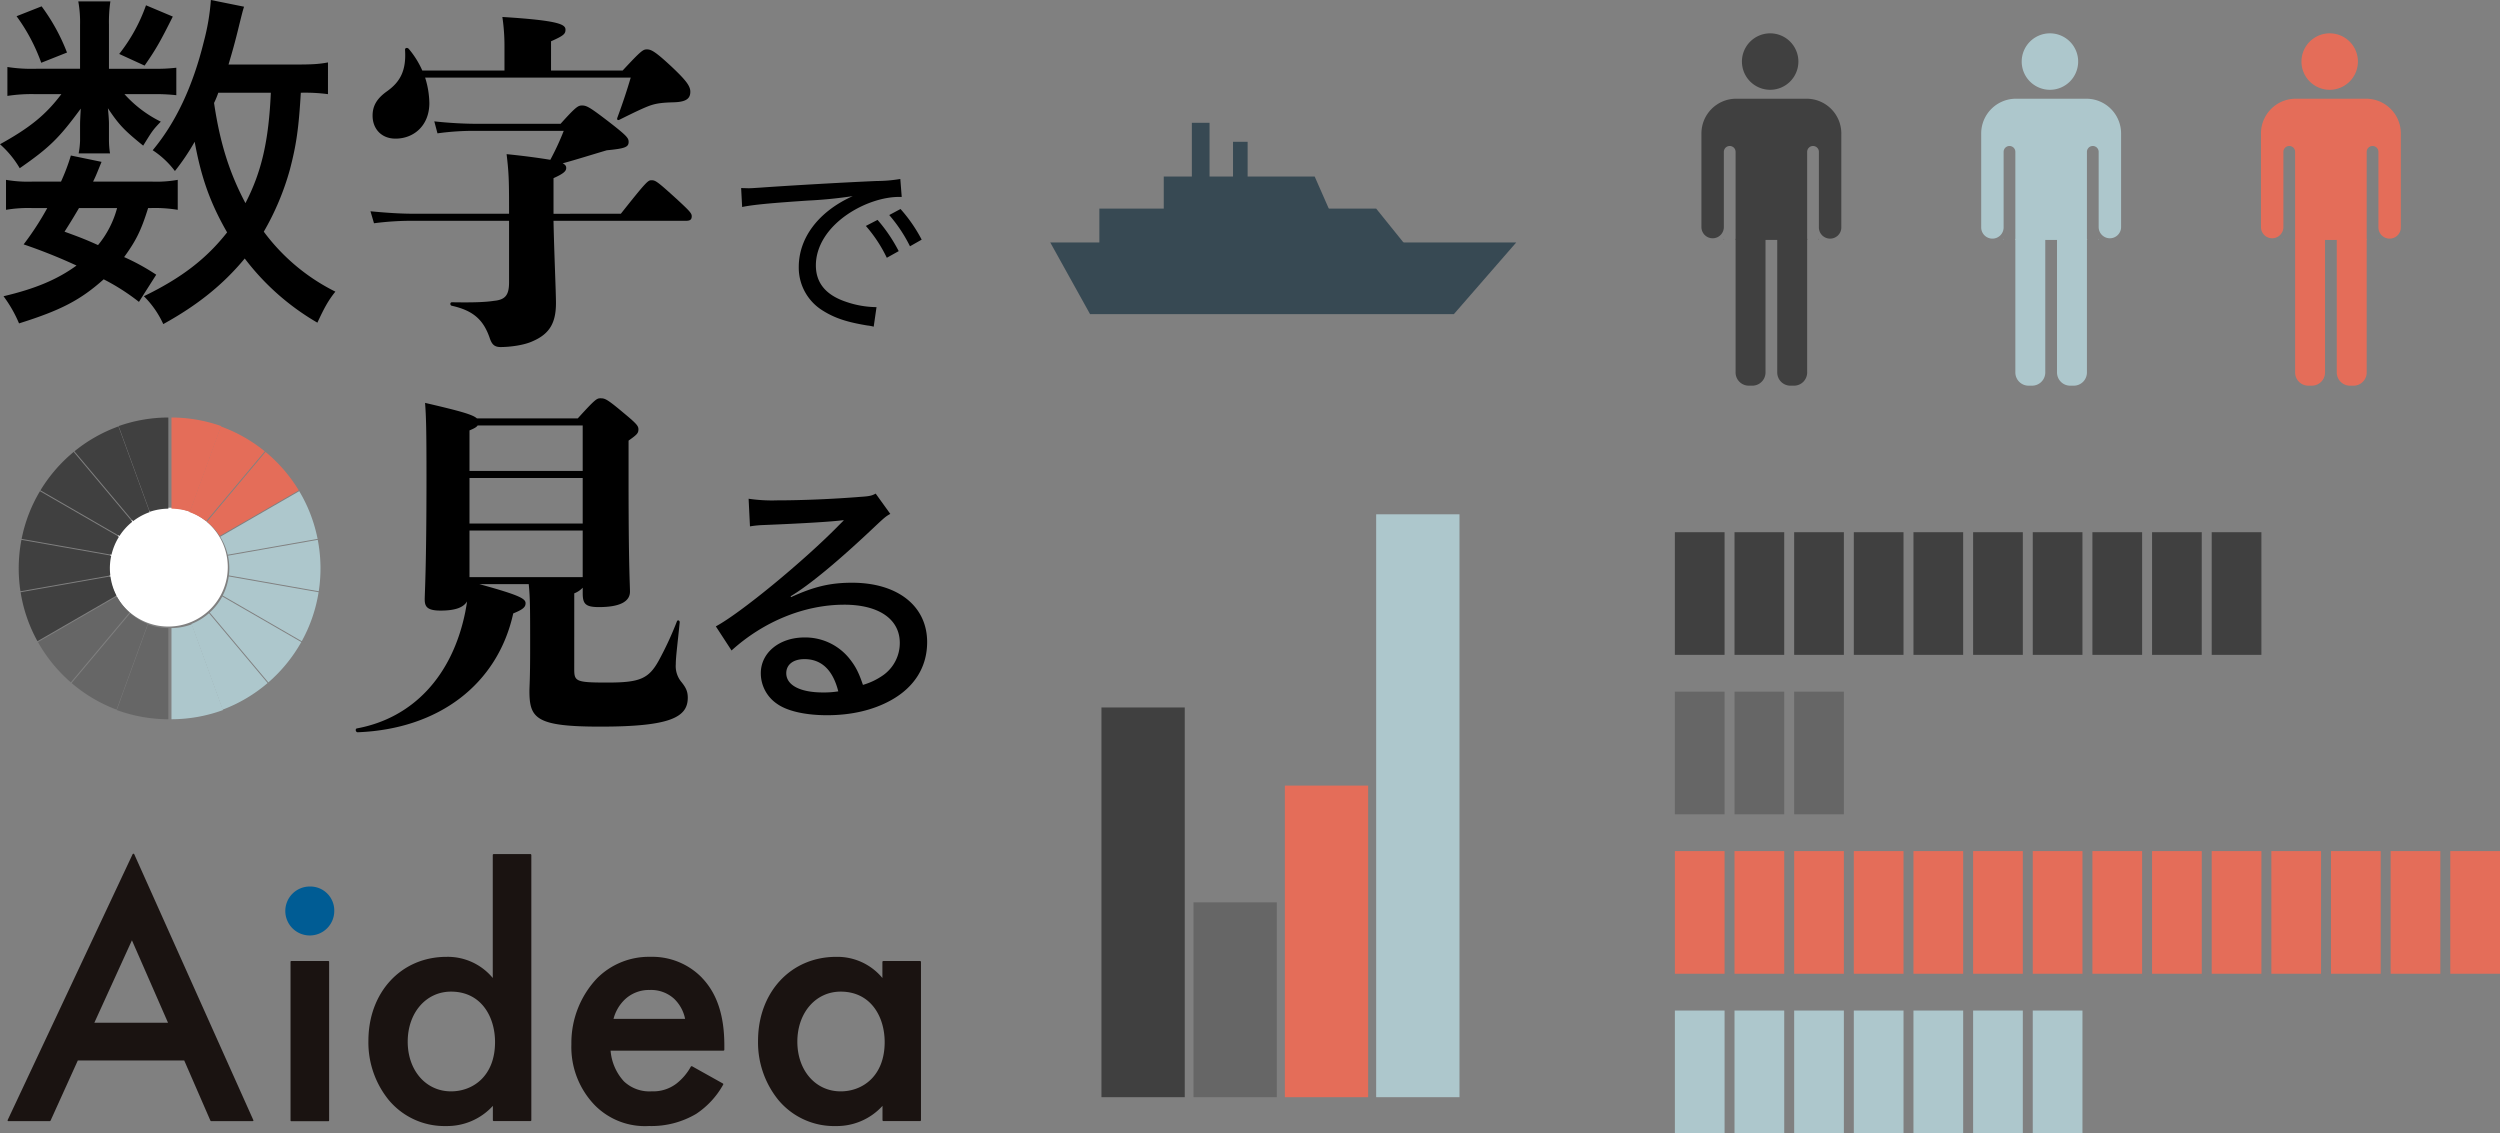 <svg id="グループ_1033" data-name="グループ 1033" xmlns="http://www.w3.org/2000/svg" xmlns:xlink="http://www.w3.org/1999/xlink" width="912.328" height="413.537" viewBox="0 0 912.328 413.537">
  <rect x="0" y="0" width="912.328" height="413.537" fill="#808080" stroke="none"/>
  <defs>
    <clipPath id="clip-path">
      <rect id="長方形_260" data-name="長方形 260" width="912.328" height="413.537" fill="none"/>
    </clipPath>
  </defs>
  <g id="グループ_431" data-name="グループ 431" clip-path="url(#clip-path)">
    <path id="パス_6553" data-name="パス 6553" d="M59.051,94.771A21.685,21.685,0,1,1,37.366,73.086,21.686,21.686,0,0,1,59.051,94.771" transform="translate(24.071 112.191)" fill="#fff"/>
    <path id="パス_6554" data-name="パス 6554" d="M60.535,70.709,31.7,87.354A21.591,21.591,0,0,1,34.432,93.9l32.8-5.785a54.673,54.673,0,0,0-6.693-17.406" transform="translate(48.668 108.543)" fill="#adc7cc"/>
    <path id="パス_6555" data-name="パス 6555" d="M34.465,95.729,63.3,79.079A55.3,55.3,0,0,0,51.176,65.055L29.785,90.548a21.862,21.862,0,0,1,4.68,5.182" transform="translate(45.722 99.863)" fill="#e46d59"/>
    <path id="パス_6556" data-name="パス 6556" d="M24.685,93.37a21.788,21.788,0,0,1,6.764,1.138L42.831,63.233A54.993,54.993,0,0,0,24.685,60.1Z" transform="translate(37.893 92.26)" fill="#e46d59"/>
    <path id="パス_6557" data-name="パス 6557" d="M27.285,92.666a21.73,21.73,0,0,1,6.054,3.306l21.4-25.5A54.918,54.918,0,0,0,38.67,61.383Z" transform="translate(41.884 94.227)" fill="#e46d59"/>
    <path id="パス_6558" data-name="パス 6558" d="M34.659,95.729a21.862,21.862,0,0,1,4.68-5.182L17.948,65.055A55.347,55.347,0,0,0,5.823,79.079Z" transform="translate(8.939 99.863)" fill="#404040"/>
    <path id="パス_6559" data-name="パス 6559" d="M34.785,85.864a21.82,21.82,0,0,1-4.594,5.864l21.4,25.5A55.33,55.33,0,0,0,63.6,102.5Z" transform="translate(46.345 131.806)" fill="#adc7cc"/>
    <path id="パス_6560" data-name="パス 6560" d="M35.958,88.127a21.835,21.835,0,0,1,.5-4.637L3.691,77.713a55.231,55.231,0,0,0-.365,18.77l32.8-5.782a22.08,22.08,0,0,1-.165-2.573" transform="translate(4.137 119.294)" fill="#404040"/>
    <path id="パス_6561" data-name="パス 6561" d="M33.319,88.127a22.081,22.081,0,0,1-.165,2.573l32.8,5.782a55.232,55.232,0,0,0-.365-18.77L32.815,83.49a21.834,21.834,0,0,1,.5,4.637" transform="translate(50.373 119.294)" fill="#adc7cc"/>
    <path id="パス_6562" data-name="パス 6562" d="M34.273,85.864,5.462,102.5a55.311,55.311,0,0,0,12.009,14.726l21.393-25.5a21.861,21.861,0,0,1-4.591-5.864" transform="translate(8.384 131.806)" fill="#666"/>
    <path id="パス_6563" data-name="パス 6563" d="M32.113,95.971a21.708,21.708,0,0,1,6.056-3.306L26.782,61.383a54.955,54.955,0,0,0-16.065,9.088Z" transform="translate(16.451 94.227)" fill="#404040"/>
    <path id="パス_6564" data-name="パス 6564" d="M33.978,88.271A21.815,21.815,0,0,1,27.554,92.2l11.385,31.278a54.981,54.981,0,0,0,16.427-9.717Z" transform="translate(42.297 135.501)" fill="#adc7cc"/>
    <path id="パス_6565" data-name="パス 6565" d="M32.13,89.868a21.715,21.715,0,0,1-7.445,1.389v33.265a54.929,54.929,0,0,0,18.833-3.367Z" transform="translate(37.893 137.953)" fill="#adc7cc"/>
    <path id="パス_6566" data-name="パス 6566" d="M28.459,94.508a21.714,21.714,0,0,1,6.764-1.138V60.1a54.928,54.928,0,0,0-18.146,3.131Z" transform="translate(26.214 92.26)" fill="#404040"/>
    <path id="パス_6567" data-name="パス 6567" d="M35.639,91.257a21.655,21.655,0,0,1-7.445-1.389L16.806,121.156a55.013,55.013,0,0,0,18.833,3.369Z" transform="translate(25.798 137.953)" fill="#666"/>
    <path id="パス_6568" data-name="パス 6568" d="M34.254,82.974a21.587,21.587,0,0,1-2.19,7L60.9,106.626a54.58,54.58,0,0,0,6.145-17.87Z" transform="translate(49.22 127.37)" fill="#adc7cc"/>
    <path id="パス_6569" data-name="パス 6569" d="M35.909,93.9a21.7,21.7,0,0,1,2.725-6.546L9.806,70.708A54.665,54.665,0,0,0,3.113,88.116Z" transform="translate(4.779 108.541)" fill="#404040"/>
    <path id="パス_6570" data-name="パス 6570" d="M38.117,92.2a21.755,21.755,0,0,1-6.424-3.927l-21.388,25.49a55.033,55.033,0,0,0,16.427,9.717Z" transform="translate(15.819 135.501)" fill="#666"/>
    <path id="パス_6571" data-name="パス 6571" d="M37.947,89.978a21.587,21.587,0,0,1-2.19-7L2.968,88.756a54.659,54.659,0,0,0,6.145,17.87Z" transform="translate(4.556 127.37)" fill="#404040"/>
    <path id="パス_6572" data-name="パス 6572" d="M55.852,25.1a62.752,62.752,0,0,0,8.492-.385V34.747a66.834,66.834,0,0,0-8.492-.385H45.428A43.8,43.8,0,0,0,58.684,44.4c-2.961,3.088-3.09,3.346-6.434,8.751C45.428,47.618,43.5,45.686,39.38,39.51c.256,2.573.385,4.5.385,5.661v5.793a31.593,31.593,0,0,0,.388,5.019H28.7a29.9,29.9,0,0,0,.517-4.634v-5.79c0-1.415.127-3.6.256-5.919C21.619,50.32,18.143,53.8,7.2,61.388A35.741,35.741,0,0,0,0,52.637C11.195,46.459,16.858,41.7,22.392,34.362H13.127A57.381,57.381,0,0,0,2.7,35.006V24.452a57.22,57.22,0,0,0,10.553.644H29.214V9.138A42.8,42.8,0,0,0,28.57.516H40.28a51.611,51.611,0,0,0-.515,8.492V25.1Zm-5.146,85.066a78.416,78.416,0,0,0-12.871-8.236c-8.495,7.6-15.7,11.327-30.887,16.087a47.035,47.035,0,0,0-5.663-9.91c11.456-2.7,19.563-6.049,26.641-11.2a196.92,196.92,0,0,0-19.3-7.719,105.426,105.426,0,0,0,8.622-13.256h-5.4a48.509,48.509,0,0,0-9.654.641V65.634a46.92,46.92,0,0,0,9.654.644H22.263a72.257,72.257,0,0,0,3.6-9.524l11.195,2.317c-1.544,3.732-1.929,4.89-3.088,7.207H55.467a44.163,44.163,0,0,0,9.395-.644V76.573a50.583,50.583,0,0,0-9.91-.641h-.9C51.477,84.168,49.675,87.77,45.3,93.819a79.386,79.386,0,0,1,11.712,6.434ZM15.185,2.316a71.032,71.032,0,0,1,9.266,16.861l-9.395,3.732A66.755,66.755,0,0,0,6.046,5.921ZM28.826,75.932c-1.673,2.829-2.573,4.376-5.275,8.622,6.049,2.188,8.236,3.088,12.224,4.89a35.624,35.624,0,0,0,6.951-13.512ZM63.06,6.05c-4.632,9.263-6.178,11.968-10.295,17.887L43.5,19.691A61.673,61.673,0,0,0,53.279,1.931Zm56.626,28.312a63.143,63.143,0,0,0-9.91-.515C109,47.1,108.1,53.022,105.786,61.9a96.66,96.66,0,0,1-9.522,22.651,72.819,72.819,0,0,0,26.124,21.878c-2.573,3.217-3.99,5.79-6.563,11.327A89.737,89.737,0,0,1,89.313,94.334c-7.978,9.651-17.373,17.117-29.729,23.939A34.418,34.418,0,0,0,52.506,108.1c13.77-6.693,22.78-13.641,30.373-23.292C76.83,74.256,73.484,65.12,71.04,51.737a81.715,81.715,0,0,1-7.21,10.68,32.168,32.168,0,0,0-8.107-7.592C64.218,44.657,70.4,31.4,74.384,15.187A81.1,81.1,0,0,0,76.959,0l12.1,2.446c-.517,1.673-.517,1.673-1.673,6.307-1.673,6.949-2.7,10.424-3.99,14.8h24.195c6.049,0,8.751-.127,12.1-.771Zm-40.024-.515a32.664,32.664,0,0,1-1.544,3.732c2.185,14.8,5.663,25.612,11.453,36.55,5.919-11.453,8.492-22.78,9.266-40.282Z" transform="translate(0 -0.002)"/>
    <path id="パス_6573" data-name="パス 6573" d="M115.009,72.933a58.286,58.286,0,0,0,10.48.593c9,0,20.663-.494,30.352-1.285,3.164-.2,4.152-.4,5.537-1.186l5.339,7.415c-1.483.791-2.076,1.285-5.04,4.054-13.745,13.05-24.522,21.951-31.344,26l.2.3c8.4-3.856,14.336-5.24,22.245-5.24,16.612,0,27.386,8.5,27.386,21.652,0,9.1-4.647,16.513-13.248,21.259-6.426,3.559-14.336,5.438-23.234,5.438-7.909,0-14.533-1.483-18.29-4.152a13.488,13.488,0,0,1-5.932-11.172c0-7.516,6.822-13.051,15.918-13.051a20.66,20.66,0,0,1,16.807,8.206c1.977,2.571,3.065,4.746,4.548,9.1a24.679,24.679,0,0,0,7.415-3.559,14.386,14.386,0,0,0,6.033-11.765c0-8.7-7.712-13.94-20.27-13.94-14.534,0-29.463,6.13-41.131,16.709l-5.732-8.8c8.9-4.746,32.132-23.83,44.985-36.979l1.681-1.681-.1-.1c-3.559.494-14.138,1.186-29.166,1.78a37.974,37.974,0,0,0-4.943.494Zm20.367,58.532c-4.054,0-6.624,1.977-6.624,5.141,0,4.35,5.042,7.02,13.347,7.02a32.749,32.749,0,0,0,5.635-.4c-1.977-7.811-6.13-11.765-12.358-11.765" transform="translate(158.182 109.072)"/>
    <path id="パス_6574" data-name="パス 6574" d="M130.95,156.177c0,4.5.644,4.89,12.1,4.89,11.709,0,15.056-1.285,18.79-8.107A121.182,121.182,0,0,0,168.4,138.8c.256-.773,1.159-.388,1.029.385-.773,7.851-1.417,12.483-1.417,15.185a9.054,9.054,0,0,0,1.8,6.178c1.673,2.058,2.573,3.476,2.573,6.049,0,7.207-6.563,10.553-31.916,10.553-23.421,0-25.868-2.961-25.868-13,0-1.673.259-4.119.259-15.573,0-14.544,0-18.275-.515-23.424H96.329c14.544,3.99,16.861,5.278,16.861,6.951,0,1.285-.644,2.188-4.5,3.732-5.663,25.738-27.026,42.211-56.755,43.37-.771,0-1.029-1.288-.256-1.415,20.2-3.734,34.748-18.919,39.509-42.47.259-1.417.515-2.7.644-3.861-1.288,2.188-4.246,3.346-9.654,3.346-5.019,0-5.79-1.544-5.79-4.119,0-2.188.644-11.709.644-44.4,0-17.373-.129-22.263-.517-27.282,12.741,2.961,17.375,4.246,18.919,5.661h36.807c6.307-6.949,6.951-7.334,8.236-7.334,1.673,0,2.317.129,8.88,5.661,4.5,3.732,5.019,4.5,5.019,5.663,0,1.417-.515,1.929-3.6,4.119V86.939c0,32.175.517,38.35.517,40.926,0,3.6-3.6,5.661-11.327,5.661-4.89,0-5.919-1.159-5.919-5.019v-2.058a8.282,8.282,0,0,1-3.088,2.058ZM95.687,67.25c-.385.644-1.417,1.159-2.961,1.8v14.8h41.311V67.25Zm-2.961,35.777h41.311v-16.6H92.726Zm0,19.561h41.311V105.6H92.726Z" transform="translate(78.606 88.02)"/>
    <path id="パス_6575" data-name="パス 6575" d="M106.689,29.073l2.647.074c1.029,0,1.985-.074,4.264-.221,10.295-.735,30.444-1.911,42.576-2.426a53.081,53.081,0,0,0,8.6-.735l.515,6.543h-.882c-5.955,0-12.942,2.355-18.752,6.254-7.5,5.073-11.692,11.836-11.692,18.749,0,6.469,3.749,10.883,11.1,13.309a34.834,34.834,0,0,0,11.03,1.911l-1.029,7.134a15.012,15.012,0,0,0-2.353-.441c-7.575-1.25-11.912-2.72-16.252-5.44A18.388,18.388,0,0,1,127.72,57.9c0-10.736,7.278-20.293,19.705-25.883a159.32,159.32,0,0,1-16.176,1.617c-14.267.956-20.3,1.546-24.192,2.355ZM156.47,40.691a57.526,57.526,0,0,1,7.722,11.4l-4.34,2.429A51.274,51.274,0,0,0,152.206,42.9Zm8.383-3.97A54.988,54.988,0,0,1,172.575,47.9l-4.267,2.426a53.81,53.81,0,0,0-7.575-11.4Z" transform="translate(163.774 39.551)"/>
    <path id="パス_6576" data-name="パス 6576" d="M144.7,74.253c9.395-11.841,9.91-12.227,11.2-12.227,1.415,0,2.058.385,9.136,6.819,4.89,4.5,5.534,5.278,5.534,6.307,0,1.159-.515,1.673-2.058,1.673H120.124c.256,12.1.9,26,.9,29.985,0,7.08-2.188,11.2-8.366,13.9-3.217,1.544-8.492,2.188-11.839,2.188-2.317,0-3.217-1.029-3.99-3.346-2.188-6.3-5.663-9.907-13.77-11.709-.773-.129-.773-1.288,0-1.288,7.078.129,12.1,0,15.314-.515,4.119-.385,5.534-2.058,5.534-6.693V76.826H69.159a106.7,106.7,0,0,0-14.541.9L53.33,73.35c6.693.644,11.453.9,15.829.9h34.748V71.806c0-10.039-.129-12.868-.9-19.3,7.722.773,12.739,1.544,15.958,2.061a95.281,95.281,0,0,0,4.89-10.553H92.583a96.044,96.044,0,0,0-14.8.9l-1.159-4.376a148.8,148.8,0,0,0,15.958.9H122.7c5.663-6.3,6.434-6.69,7.851-6.69,1.671,0,2.832.644,9.392,5.661,6.822,5.278,7.6,6.178,7.6,7.6,0,1.929-1.288,2.444-7.978,3.088-5.663,1.673-10.941,3.346-16.09,4.761,1.032.515,1.288,1.029,1.288,1.673,0,1.159-.9,2.061-4.632,3.732v13ZM73.278,24.576a32.529,32.529,0,0,1,1.544,9.266c0,8.236-5.663,13-12.356,13-5.275,0-8.363-3.732-8.363-8.366,0-3.6,1.544-6.307,5.4-9.01C64.142,26.119,66.457,22,65.942,14.41c0-.773.9-.9,1.417-.259A32.385,32.385,0,0,1,72.249,22h29.985v-8.88a72.134,72.134,0,0,0-.771-10.68c20.59,1.285,23.036,2.7,23.036,4.632,0,1.544-.644,2.188-5.275,4.246V22h26.124c6.822-7.336,7.463-7.722,8.88-7.722,1.544,0,3.088.773,9.266,6.563,5.019,4.761,6.563,6.819,6.563,8.88,0,2.444-1.415,3.732-6.049,3.861-4.376.127-6.563.385-9.266,1.415-2.317.9-5.793,2.573-10.427,4.89-.641.385-1.156.129-.9-.641,2.188-5.922,3.6-10.3,4.89-14.673Z" transform="translate(81.865 3.749)"/>
    <path id="パス_6577" data-name="パス 6577" d="M32.731,184.592,46.451,154.5l13.167,30.089Zm14.541-61.551s-.157-.152-.274-.152a1.032,1.032,0,0,0-.279.155L1.1,220.1v.279a.278.278,0,0,0,.236.117H16.469a1.068,1.068,0,0,0,.276-.157L26.7,198.36H65.54L75.1,220.337s.155.157.279.157H90.508s.2-.041.238-.117a.249.249,0,0,0,0-.279Z" transform="translate(1.695 188.642)" fill="#1a1311"/>
    <path id="パス_6578" data-name="パス 6578" d="M55.623,138.345H42.1a.278.278,0,0,0-.279.279v57.906a.28.28,0,0,0,.279.279H55.623a.278.278,0,0,0,.279-.279V138.618a.278.278,0,0,0-.279-.276" transform="translate(64.204 212.363)" fill="#1a1311"/>
    <path id="パス_6579" data-name="パス 6579" d="M50,127.618a8.932,8.932,0,1,0,8.936,8.931,8.74,8.74,0,0,0-8.541-8.931q-.2,0-.4,0" transform="translate(63.046 195.899)" fill="#005c94"/>
    <path id="パス_6580" data-name="パス 6580" d="M83.181,209.536c-9.167,0-15.8-7.641-15.8-18.141s6.665-18.255,15.8-18.255c11.088,0,16.07,9.245,16.07,18.415,0,12.419-8.074,17.984-16.07,17.984m29-86.588H98.7s-.279.117-.279.279v44.939a21.313,21.313,0,0,0-16.891-7.719c-16.5,0-28.494,12.891-28.494,30.677a33.334,33.334,0,0,0,7.407,21.548,26.451,26.451,0,0,0,20.967,9.519,22.559,22.559,0,0,0,17.048-7.364v5.278s.117.276.276.276h13.481s.279-.117.279-.276V123.224s-.117-.276-.279-.276Z" transform="translate(81.406 188.733)" fill="#1a1311"/>
    <path id="パス_6581" data-name="パス 6581" d="M97.626,160.43a14.982,14.982,0,0,1,3.96-6.943,12.777,12.777,0,0,1,9.286-3.645,12.459,12.459,0,0,1,8.888,3.215,13.9,13.9,0,0,1,4,7.326H97.649Zm32.294-15.046a25.274,25.274,0,0,0-18.772-7.641,26.724,26.724,0,0,0-19.6,7.912,34.3,34.3,0,0,0-9.286,23.979,30.52,30.52,0,0,0,8.609,22.329,25.709,25.709,0,0,0,19.72,7.521,32.126,32.126,0,0,0,17.205-4.426,30.706,30.706,0,0,0,9.877-10.7.244.244,0,0,0,0-.236c0-.079-.079-.117-.117-.157l-11.289-6.307s-.312,0-.39.117a20.266,20.266,0,0,1-5.278,6.231,13.963,13.963,0,0,1-9.053,2.822,13.49,13.49,0,0,1-10.115-3.645,18.745,18.745,0,0,1-4.86-11.2H137.8s.279-.117.279-.279v-1.643c0-10.891-2.667-18.962-8.191-24.684Z" transform="translate(126.255 211.433)" fill="#1a1311"/>
    <path id="パス_6582" data-name="パス 6582" d="M139.271,186.83c-9.167,0-15.8-7.641-15.8-18.138s6.665-18.258,15.8-18.258c11.088,0,16.067,9.248,16.067,18.415,0,12.422-8.074,17.984-16.067,17.984m29-47.563H154.79s-.279.117-.279.279v5.914a21.319,21.319,0,0,0-16.891-7.717c-16.5,0-28.494,12.888-28.494,30.677a33.328,33.328,0,0,0,7.407,21.545A26.446,26.446,0,0,0,137.5,199.49a22.562,22.562,0,0,0,17.046-7.364V197.4s.119.279.279.279h13.481s.276-.117.276-.279v-57.86s-.114-.276-.276-.276Z" transform="translate(167.507 211.441)" fill="#1a1311"/>
    <rect id="長方形_222" data-name="長方形 222" width="30.403" height="142.219" transform="translate(401.952 258.178)" fill="#404040"/>
    <rect id="長方形_223" data-name="長方形 223" width="30.403" height="71.111" transform="translate(435.544 329.287)" fill="#666"/>
    <rect id="長方形_224" data-name="長方形 224" width="30.403" height="113.708" transform="translate(468.875 286.69)" fill="#e46d59"/>
    <rect id="長方形_225" data-name="長方形 225" width="30.403" height="212.717" transform="translate(502.208 187.681)" fill="#adc7cc"/>
    <path id="パス_6583" data-name="パス 6583" d="M351.9,15.095A10.3,10.3,0,1,1,341.605,4.8,10.294,10.294,0,0,1,351.9,15.095" transform="translate(508.578 7.368)" fill="#e46d59"/>
    <path id="パス_6584" data-name="パス 6584" d="M328.7,34.865h.109a2.023,2.023,0,0,1-.109-.54Z" transform="translate(504.577 52.691)" fill="#e46d59"/>
    <path id="パス_6585" data-name="パス 6585" d="M325.474,19.179v0Z" transform="translate(499.622 29.352)" fill="#e46d59"/>
    <path id="パス_6586" data-name="パス 6586" d="M325.474,19.256v0" transform="translate(499.622 29.387)" fill="#e46d59"/>
    <path id="パス_6587" data-name="パス 6587" d="M325.474,21.049c0-.575,0-1.967.005-3.184,0,1.257-.005,2.692-.005,3.184" transform="translate(499.622 27.424)" fill="#e46d59"/>
    <path id="パス_6588" data-name="パス 6588" d="M325.476,19.122c0-1.115,0-2.084,0-2.076s0,.966,0,2.076" transform="translate(499.625 26.167)" fill="#e46d59"/>
    <path id="パス_6589" data-name="パス 6589" d="M342.449,34.865v-.54a2.025,2.025,0,0,1-.109.54Z" transform="translate(525.513 52.691)" fill="#e46d59"/>
    <path id="パス_6590" data-name="パス 6590" d="M345.614,21.049c0-.492,0-1.927-.005-3.184,0,1.217.005,2.609.005,3.184" transform="translate(530.531 27.424)" fill="#e46d59"/>
    <path id="パス_6591" data-name="パス 6591" d="M345.611,19.122c0-1.11,0-2.069,0-2.076s0,.961,0,2.076" transform="translate(530.529 26.167)" fill="#e46d59"/>
    <path id="パス_6592" data-name="パス 6592" d="M345.611,19.144v0" transform="translate(530.534 29.387)" fill="#e46d59"/>
    <path id="パス_6593" data-name="パス 6593" d="M345.611,19.179v0" transform="translate(530.534 29.352)" fill="#e46d59"/>
    <path id="パス_6594" data-name="パス 6594" d="M363.885,14.211H338.111a12.681,12.681,0,0,0-12.637,12.617V61.112a4.092,4.092,0,0,0,8.183,0V33.6a2.141,2.141,0,0,1,4.282,0V65.2a2.109,2.109,0,0,1-.109.537h.109v48.372a4.822,4.822,0,0,0,4.822,4.822h1.273a4.822,4.822,0,0,0,4.824-4.822V65.741h4.282v48.372a4.822,4.822,0,0,0,4.824,4.822h1.272a4.822,4.822,0,0,0,4.822-4.822V65.741h.109a2.109,2.109,0,0,1-.109-.537V33.6a2.141,2.141,0,0,1,4.282,0V61.112a4.092,4.092,0,1,0,8.183,0V26.828a12.681,12.681,0,0,0-12.637-12.617" transform="translate(499.622 21.815)" fill="#e46d59"/>
    <path id="パス_6595" data-name="パス 6595" d="M311.627,15.095A10.3,10.3,0,1,1,301.33,4.8a10.295,10.295,0,0,1,10.3,10.295" transform="translate(446.756 7.368)" fill="#adc7cc"/>
    <path id="パス_6596" data-name="パス 6596" d="M288.429,34.865h.109a2.025,2.025,0,0,1-.109-.54Z" transform="translate(442.756 52.691)" fill="#adc7cc"/>
    <path id="パス_6597" data-name="パス 6597" d="M285.2,19.179v0Z" transform="translate(437.801 29.352)" fill="#adc7cc"/>
    <path id="パス_6598" data-name="パス 6598" d="M285.2,19.256v0" transform="translate(437.801 29.387)" fill="#adc7cc"/>
    <path id="パス_6599" data-name="パス 6599" d="M285.2,21.049c0-.575,0-1.967.005-3.184,0,1.257-.005,2.692-.005,3.184" transform="translate(437.801 27.424)" fill="#adc7cc"/>
    <path id="パス_6600" data-name="パス 6600" d="M285.2,19.122c0-1.115,0-2.084,0-2.076s0,.966,0,2.076" transform="translate(437.804 26.167)" fill="#adc7cc"/>
    <path id="パス_6601" data-name="パス 6601" d="M302.176,34.865v-.54a2.026,2.026,0,0,1-.109.54Z" transform="translate(463.691 52.691)" fill="#adc7cc"/>
    <path id="パス_6602" data-name="パス 6602" d="M305.34,21.049c0-.492,0-1.927-.005-3.184,0,1.217.005,2.609.005,3.184" transform="translate(468.708 27.424)" fill="#adc7cc"/>
    <path id="パス_6603" data-name="パス 6603" d="M305.338,19.122c0-1.11,0-2.069,0-2.076s0,.961,0,2.076" transform="translate(468.708 26.167)" fill="#adc7cc"/>
    <path id="パス_6604" data-name="パス 6604" d="M305.337,19.144v0" transform="translate(468.711 29.387)" fill="#adc7cc"/>
    <path id="パス_6605" data-name="パス 6605" d="M305.337,19.179v0" transform="translate(468.711 29.352)" fill="#adc7cc"/>
    <path id="パス_6606" data-name="パス 6606" d="M323.612,14.211H297.838A12.681,12.681,0,0,0,285.2,26.828V61.112a4.092,4.092,0,1,0,8.183,0V33.6a2.141,2.141,0,0,1,4.282,0V65.2a2.111,2.111,0,0,1-.109.537h.109v48.372a4.822,4.822,0,0,0,4.822,4.822h1.273a4.822,4.822,0,0,0,4.824-4.822V65.741h4.282v48.372a4.822,4.822,0,0,0,4.824,4.822h1.273a4.821,4.821,0,0,0,4.822-4.822V65.741h.109a2.113,2.113,0,0,1-.109-.537V33.6a2.141,2.141,0,0,1,4.282,0V61.112a4.092,4.092,0,0,0,8.183,0V26.828a12.681,12.681,0,0,0-12.637-12.617" transform="translate(437.801 21.815)" fill="#adc7cc"/>
    <path id="パス_6607" data-name="パス 6607" d="M271.353,15.095A10.3,10.3,0,1,1,261.058,4.8a10.294,10.294,0,0,1,10.295,10.295" transform="translate(384.933 7.368)" fill="#404040"/>
    <path id="パス_6608" data-name="パス 6608" d="M248.156,34.865h.109a2.025,2.025,0,0,1-.109-.54Z" transform="translate(380.934 52.691)" fill="#404040"/>
    <path id="パス_6609" data-name="パス 6609" d="M244.928,19.179v0Z" transform="translate(375.979 29.352)" fill="#404040"/>
    <path id="パス_6610" data-name="パス 6610" d="M244.927,19.256v0" transform="translate(375.978 29.387)" fill="#404040"/>
    <path id="パス_6611" data-name="パス 6611" d="M244.928,21.049c0-.575,0-1.967.005-3.184,0,1.257-.005,2.692-.005,3.184" transform="translate(375.979 27.424)" fill="#404040"/>
    <path id="パス_6612" data-name="パス 6612" d="M244.93,19.122c0-1.115,0-2.084,0-2.076s0,.966,0,2.076" transform="translate(375.982 26.167)" fill="#404040"/>
    <path id="パス_6613" data-name="パス 6613" d="M261.9,34.865v-.54a2.023,2.023,0,0,1-.109.54Z" transform="translate(401.868 52.691)" fill="#404040"/>
    <path id="パス_6614" data-name="パス 6614" d="M265.067,21.049c0-.492,0-1.927-.005-3.184,0,1.217.005,2.609.005,3.184" transform="translate(406.886 27.424)" fill="#404040"/>
    <path id="パス_6615" data-name="パス 6615" d="M265.064,19.122c0-1.11,0-2.069,0-2.076s0,.961,0,2.076" transform="translate(406.885 26.167)" fill="#404040"/>
    <path id="パス_6616" data-name="パス 6616" d="M265.064,19.144v0" transform="translate(406.889 29.387)" fill="#404040"/>
    <path id="パス_6617" data-name="パス 6617" d="M265.064,19.179v0" transform="translate(406.889 29.352)" fill="#404040"/>
    <path id="パス_6618" data-name="パス 6618" d="M283.338,14.211H257.564a12.681,12.681,0,0,0-12.637,12.617V61.112a4.092,4.092,0,0,0,8.183,0V33.6a2.141,2.141,0,0,1,4.282,0V65.2a2.107,2.107,0,0,1-.109.537h.109v48.372a4.821,4.821,0,0,0,4.822,4.822h1.273a4.822,4.822,0,0,0,4.824-4.822V65.741h4.282v48.372a4.822,4.822,0,0,0,4.824,4.822h1.273a4.821,4.821,0,0,0,4.822-4.822V65.741h.109a2.1,2.1,0,0,1-.109-.537V33.6a2.141,2.141,0,0,1,4.282,0V61.112a4.092,4.092,0,1,0,8.183,0V26.828a12.681,12.681,0,0,0-12.637-12.617" transform="translate(375.978 21.815)" fill="#404040"/>
    <rect id="長方形_226" data-name="長方形 226" width="18.138" height="44.759" transform="translate(807.12 194.214)" fill="#404040"/>
    <rect id="長方形_227" data-name="長方形 227" width="18.138" height="44.759" transform="translate(785.352 194.214)" fill="#404040"/>
    <rect id="長方形_228" data-name="長方形 228" width="18.138" height="44.759" transform="translate(763.586 194.214)" fill="#404040"/>
    <rect id="長方形_229" data-name="長方形 229" width="18.138" height="44.759" transform="translate(741.817 194.214)" fill="#404040"/>
    <rect id="長方形_230" data-name="長方形 230" width="18.138" height="44.759" transform="translate(720.051 194.214)" fill="#404040"/>
    <rect id="長方形_231" data-name="長方形 231" width="18.138" height="44.759" transform="translate(698.282 194.214)" fill="#404040"/>
    <rect id="長方形_232" data-name="長方形 232" width="18.138" height="44.759" transform="translate(676.514 194.214)" fill="#404040"/>
    <rect id="長方形_233" data-name="長方形 233" width="18.138" height="44.759" transform="translate(654.748 194.214)" fill="#404040"/>
    <rect id="長方形_234" data-name="長方形 234" width="18.138" height="44.759" transform="translate(632.979 194.214)" fill="#404040"/>
    <rect id="長方形_235" data-name="長方形 235" width="18.138" height="44.759" transform="translate(611.213 194.214)" fill="#404040"/>
    <rect id="長方形_236" data-name="長方形 236" width="18.138" height="44.759" transform="translate(654.748 252.401)" fill="#666"/>
    <rect id="長方形_237" data-name="長方形 237" width="18.138" height="44.759" transform="translate(632.979 252.401)" fill="#666"/>
    <rect id="長方形_238" data-name="長方形 238" width="18.138" height="44.759" transform="translate(611.213 252.401)" fill="#666"/>
    <rect id="長方形_239" data-name="長方形 239" width="18.138" height="44.759" transform="translate(894.189 310.591)" fill="#e46d59"/>
    <rect id="長方形_240" data-name="長方形 240" width="18.138" height="44.759" transform="translate(872.421 310.591)" fill="#e46d59"/>
    <rect id="長方形_241" data-name="長方形 241" width="18.138" height="44.759" transform="translate(850.655 310.591)" fill="#e46d59"/>
    <rect id="長方形_242" data-name="長方形 242" width="18.138" height="44.759" transform="translate(828.886 310.591)" fill="#e46d59"/>
    <rect id="長方形_243" data-name="長方形 243" width="18.138" height="44.759" transform="translate(807.12 310.591)" fill="#e46d59"/>
    <rect id="長方形_244" data-name="長方形 244" width="18.138" height="44.759" transform="translate(785.352 310.591)" fill="#e46d59"/>
    <rect id="長方形_245" data-name="長方形 245" width="18.138" height="44.759" transform="translate(763.586 310.591)" fill="#e46d59"/>
    <rect id="長方形_246" data-name="長方形 246" width="18.138" height="44.759" transform="translate(741.817 310.591)" fill="#e46d59"/>
    <rect id="長方形_247" data-name="長方形 247" width="18.138" height="44.759" transform="translate(720.051 310.591)" fill="#e46d59"/>
    <rect id="長方形_248" data-name="長方形 248" width="18.138" height="44.759" transform="translate(698.282 310.591)" fill="#e46d59"/>
    <rect id="長方形_249" data-name="長方形 249" width="18.138" height="44.759" transform="translate(676.514 310.591)" fill="#e46d59"/>
    <rect id="長方形_250" data-name="長方形 250" width="18.138" height="44.759" transform="translate(654.748 310.591)" fill="#e46d59"/>
    <rect id="長方形_251" data-name="長方形 251" width="18.138" height="44.759" transform="translate(632.979 310.591)" fill="#e46d59"/>
    <rect id="長方形_252" data-name="長方形 252" width="18.138" height="44.759" transform="translate(611.213 310.591)" fill="#e46d59"/>
    <rect id="長方形_253" data-name="長方形 253" width="18.138" height="44.759" transform="translate(741.817 368.778)" fill="#adc7cc"/>
    <rect id="長方形_254" data-name="長方形 254" width="18.138" height="44.759" transform="translate(720.051 368.778)" fill="#adc7cc"/>
    <rect id="長方形_255" data-name="長方形 255" width="18.138" height="44.759" transform="translate(698.282 368.778)" fill="#adc7cc"/>
    <rect id="長方形_256" data-name="長方形 256" width="18.138" height="44.759" transform="translate(676.514 368.778)" fill="#adc7cc"/>
    <rect id="長方形_257" data-name="長方形 257" width="18.138" height="44.759" transform="translate(654.748 368.778)" fill="#adc7cc"/>
    <rect id="長方形_258" data-name="長方形 258" width="18.138" height="44.759" transform="translate(632.979 368.778)" fill="#adc7cc"/>
    <rect id="長方形_259" data-name="長方形 259" width="18.138" height="44.759" transform="translate(611.213 368.778)" fill="#adc7cc"/>
    <path id="パス_6619" data-name="パス 6619" d="M292.339,34.9H151.187L165.72,61.066H298.476L321.249,34.9Z" transform="translate(232.08 53.576)" fill="#374953"/>
    <path id="パス_6620" data-name="パス 6620" d="M242.9,30.032H158.258V43.113H269.816L259.278,30.032Z" transform="translate(242.935 46.1)" fill="#374953"/>
    <path id="パス_6621" data-name="パス 6621" d="M228.037,49.652,222.609,37.3H198.133V24.618H192.8V37.3h-8.558V17.674h-6.462V37.3H167.527V49.652Z" transform="translate(257.164 27.131)" fill="#374953"/>
  </g>
</svg>
